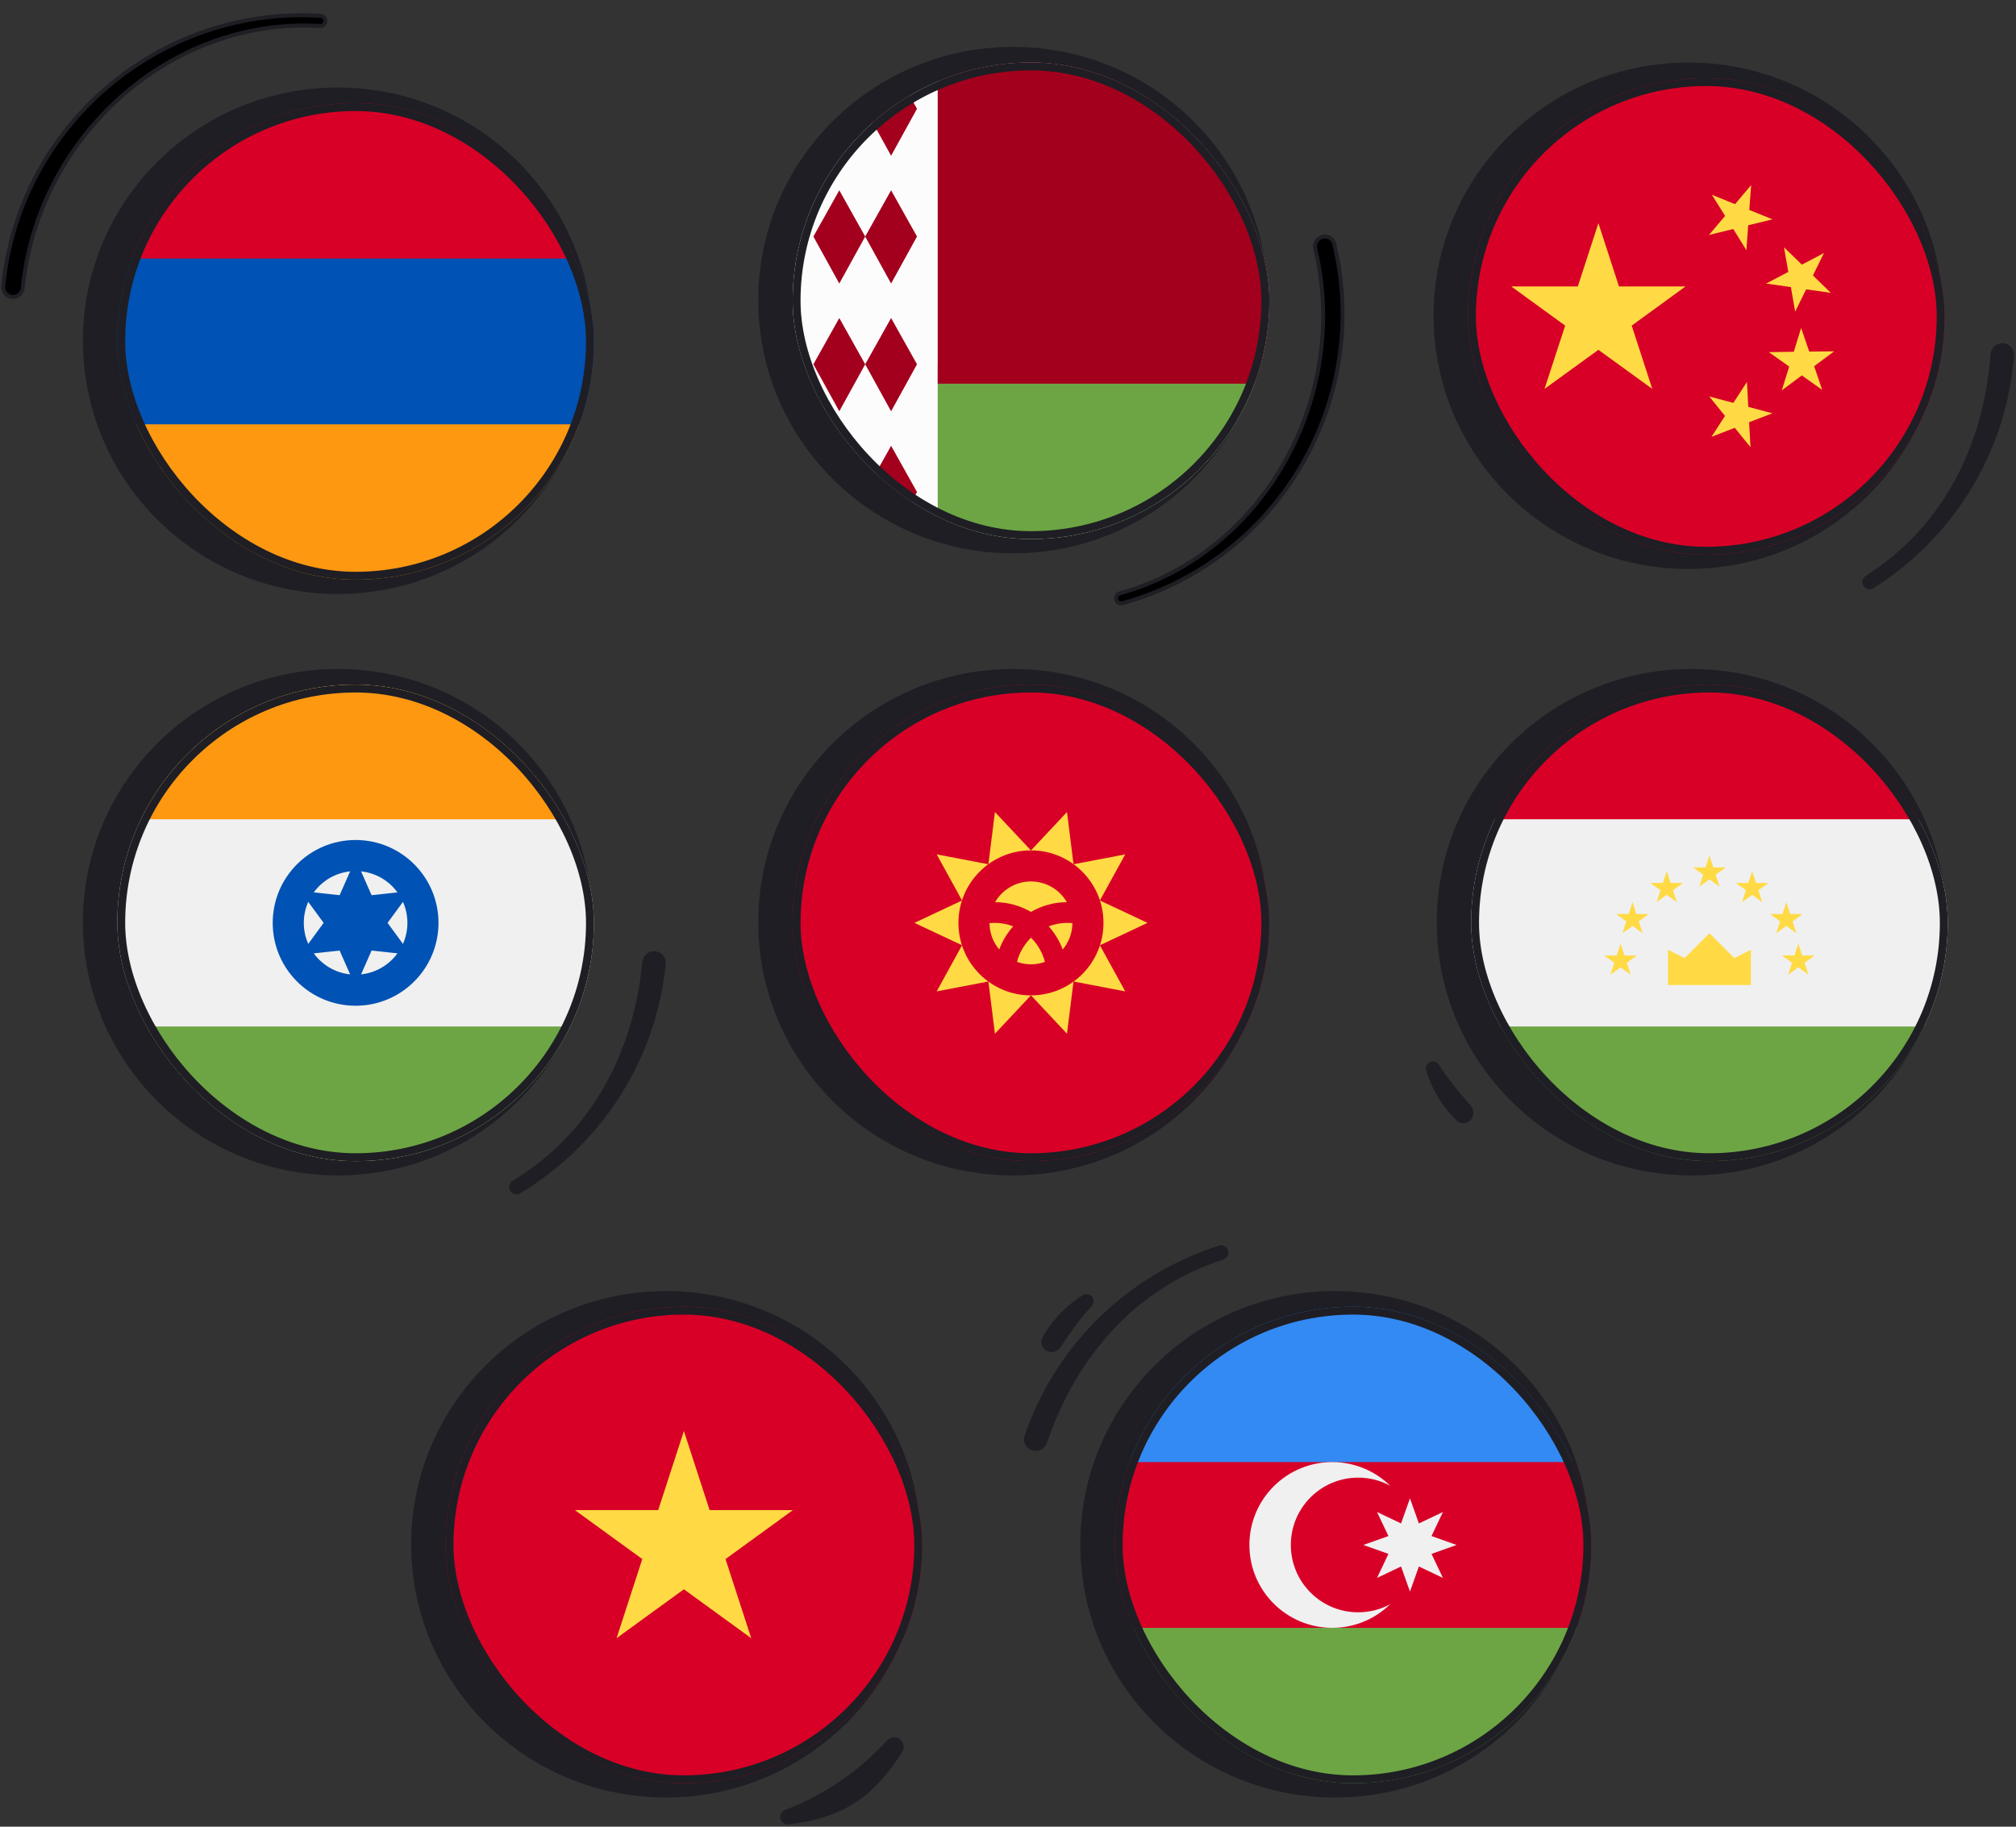<svg width="512" height="464" viewBox="0 0 512 464" fill="none" xmlns="http://www.w3.org/2000/svg">
<rect x="0" y="0" width="512" height="464" fill="#333333" stroke="none"/>
<path d="M81.267 6.599C81.971 6.641 82.597 6.113 82.648 5.395C82.699 4.681 82.156 4.06 81.44 4.016C40.396 1.502 4.8 31.975 0.822 72.76C0.687 74.138 1.729 75.335 3.096 75.433C4.47 75.531 5.645 74.494 5.778 73.144C9.551 34.981 42.963 4.306 81.267 6.599Z" fill="black" stroke="#1E1E24"/>
<path d="M150.092 86.553C150.092 121.854 121.298 150.475 85.773 150.475C50.248 150.475 21.454 121.854 21.454 86.553C21.454 51.252 50.248 22.631 85.773 22.631C121.298 22.631 150.092 51.252 150.092 86.553Z" fill="#1E1E24" stroke="#1E1E24" stroke-width="0.794"/>
<g clip-path="url(#clip0_25235_121730)">
<path d="M150.826 86.724C150.826 79.321 149.494 72.229 147.061 65.674L90.306 63.042L33.551 65.673C31.119 72.229 29.787 79.321 29.787 86.724C29.787 94.126 31.119 101.218 33.551 107.774L90.306 110.405L147.061 107.774C149.494 101.218 150.826 94.126 150.826 86.724Z" fill="#0052B4"/>
<path d="M90.306 147.243C116.327 147.243 138.51 130.819 147.061 107.774H33.551C42.102 130.819 64.285 147.243 90.306 147.243Z" fill="#FF9811"/>
<path d="M33.551 65.674H147.061C138.51 42.628 116.327 26.204 90.306 26.204C64.285 26.204 42.102 42.628 33.551 65.674Z" fill="#D80027"/>
</g>
<rect x="30.789" y="27.204" width="119.038" height="119.038" rx="59.519" stroke="#1E1E24" stroke-width="2"/>
<path d="M284.403 150.728C283.723 150.918 283.305 151.622 283.49 152.316C283.675 153.008 284.391 153.418 285.082 153.226C324.7 142.207 348.402 101.787 338.852 61.936C338.529 60.59 337.154 59.798 335.83 60.152C334.499 60.507 333.727 61.871 334.042 63.191C342.93 100.496 321.358 140.395 284.403 150.728Z" fill="black" stroke="#1E1E24"/>
<path d="M321.613 76.23C321.613 111.531 292.819 140.152 257.294 140.152C221.769 140.152 192.975 111.531 192.975 76.23C192.975 40.929 221.769 12.308 257.294 12.308C292.819 12.308 321.613 40.929 321.613 76.23Z" fill="#1E1E24" stroke="#1E1E24" stroke-width="0.794"/>
<g clip-path="url(#clip1_25235_121730)">
<path d="M261.832 136.92C295.256 136.92 322.351 109.824 322.351 76.4C322.351 42.977 295.256 15.881 261.832 15.881C228.408 15.881 201.312 42.977 201.312 76.4C201.312 109.824 228.408 136.92 261.832 136.92Z" fill="#FCFCFC"/>
<path d="M226.311 72.015L219.732 60.081L226.311 48.334L232.889 60.081L226.311 72.015Z" fill="#A2001D"/>
<path d="M213.154 72.015L206.576 60.081L213.154 48.334L219.732 60.081L213.154 72.015Z" fill="#A2001D"/>
<path d="M226.311 104.468L219.732 92.533L226.311 80.786L232.889 92.533L226.311 104.468Z" fill="#A2001D"/>
<path d="M213.154 104.468L206.576 92.533L213.154 80.786L219.732 92.533L213.154 104.468Z" fill="#A2001D"/>
<path d="M232.887 27.629L231.024 24.303C227.684 26.282 224.551 28.574 221.664 31.137L226.308 39.563L232.887 27.629Z" fill="#A2001D"/>
<path d="M226.313 113.238L221.619 121.62C224.503 124.187 227.634 126.482 230.973 128.465L232.891 124.986L226.313 113.238Z" fill="#A2001D"/>
<path d="M238.15 92.188V132.108C245.424 135.204 253.427 136.92 261.832 136.92C287.853 136.92 310.036 120.496 318.587 97.451L238.15 92.188Z" fill="#6DA544"/>
<path d="M318.587 97.451C321.02 90.894 322.351 83.803 322.351 76.401C322.351 42.977 295.255 15.881 261.832 15.881C253.428 15.881 245.424 17.596 238.15 20.692V97.451H318.587V97.451Z" fill="#A2001D"/>
</g>
<rect x="202.312" y="16.881" width="119.038" height="119.038" rx="59.519" stroke="#1E1E24" stroke-width="2"/>
<path d="M225.667 442.428L226.036 442.765L225.667 442.428C218.627 450.127 209.835 456.309 199.574 460.197C198.862 460.467 198.486 461.261 198.75 461.985C198.969 462.586 199.574 462.962 200.21 462.89C206.919 462.13 212.253 460.467 216.816 457.533C221.378 454.601 225.133 450.422 228.723 444.688C229.523 443.41 228.582 441.793 227.1 441.793C226.552 441.793 226.033 442.027 225.667 442.428Z" fill="#1E1E24" stroke="#1E1E24"/>
<path d="M233.469 392.267C233.469 427.568 204.675 456.19 169.15 456.19C133.625 456.19 104.831 427.568 104.831 392.267C104.831 356.967 133.625 328.345 169.15 328.345C204.675 328.345 233.469 356.967 233.469 392.267Z" fill="#1E1E24" stroke="#1E1E24" stroke-width="0.794"/>
<g clip-path="url(#clip2_25235_121730)">
<path d="M173.687 452.957C207.111 452.957 234.206 425.862 234.206 392.438C234.206 359.014 207.111 331.919 173.687 331.919C140.263 331.919 113.168 359.014 113.168 392.438C113.168 425.862 140.263 452.957 173.687 452.957Z" fill="#D80027"/>
<path d="M173.688 363.494L180.22 383.595H201.355L184.256 396.018L190.787 416.119L173.688 403.696L156.589 416.119L163.121 396.018L146.021 383.595H167.157L173.688 363.494Z" fill="#FFDA44"/>
</g>
<rect x="114.168" y="332.919" width="119.038" height="119.038" rx="59.519" stroke="#1E1E24" stroke-width="2"/>
<path d="M475.55 148.974L475.283 148.551L475.55 148.974C495.302 136.518 509.058 115.21 510.988 90.303C511.095 88.921 510.029 87.75 508.661 87.68C507.287 87.609 506.13 88.665 506.031 90.022C504.282 113.929 493.359 134.524 474.135 146.666C473.915 146.804 473.737 147.003 473.624 147.24C473.046 148.45 474.372 149.717 475.55 148.974Z" fill="#1E1E24" stroke="#1E1E24"/>
<path d="M493.127 80.201C493.127 115.501 464.333 144.123 428.808 144.123C393.283 144.123 364.489 115.501 364.489 80.201C364.489 44.9 393.283 16.279 428.808 16.279C464.333 16.279 493.127 44.9 493.127 80.201Z" fill="#1E1E24" stroke="#1E1E24" stroke-width="0.794"/>
<g clip-path="url(#clip3_25235_121730)">
<path d="M433.343 140.89C466.767 140.89 493.863 113.795 493.863 80.371C493.863 46.947 466.767 19.852 433.343 19.852C399.92 19.852 372.824 46.947 372.824 80.371C372.824 113.795 399.92 140.89 433.343 140.89Z" fill="#D80027"/>
<path d="M405.942 56.683L411.166 72.759H428.069L414.405 82.711L419.63 98.787L405.942 88.858L392.254 98.787L397.502 82.711L383.814 72.759H400.717L405.942 56.683Z" fill="#FFDA44"/>
<path d="M444.57 113.586L440.575 108.668L434.665 110.961L438.093 105.642L434.098 100.702L440.221 102.333L443.672 97.014L444.003 103.349L450.149 104.98L444.216 107.25L444.57 113.586Z" fill="#FFDA44"/>
<path d="M452.513 99.165L454.404 93.113L449.227 89.449L455.562 89.354L457.43 83.302L459.486 89.307L465.822 89.236L460.739 93.018L462.772 99.023L457.595 95.359L452.513 99.165Z" fill="#FFDA44"/>
<path d="M463.222 64.272L460.432 69.969L464.971 74.39L458.706 73.492L455.917 79.165L454.829 72.924L448.541 72.026L454.167 69.071L453.08 62.806L457.619 67.227L463.222 64.272Z" fill="#FFDA44"/>
<path d="M444.736 47.014L444.264 53.326L450.15 55.714L443.98 57.227L443.531 63.563L440.197 58.173L434.027 59.686L438.117 54.839L434.76 49.473L440.647 51.861L444.736 47.014Z" fill="#FFDA44"/>
</g>
<rect x="373.826" y="20.852" width="119.038" height="119.038" rx="59.519" stroke="#1E1E24" stroke-width="2"/>
<path d="M321.613 234.249C321.613 269.55 292.819 298.171 257.294 298.171C221.769 298.171 192.975 269.55 192.975 234.249C192.975 198.948 221.769 170.327 257.294 170.327C292.819 170.327 321.613 198.948 321.613 234.249Z" fill="#1E1E24" stroke="#1E1E24" stroke-width="0.794"/>
<g clip-path="url(#clip4_25235_121730)">
<path d="M261.832 294.939C295.256 294.939 322.351 267.843 322.351 234.419C322.351 200.996 295.256 173.9 261.832 173.9C228.408 173.9 201.312 200.996 201.312 234.419C201.312 267.843 228.408 294.939 261.832 294.939Z" fill="#D80027"/>
<path d="M291.428 234.419L279.335 240.108L285.775 251.821L272.642 249.308L270.979 262.574L261.831 252.818L252.684 262.574L251.02 249.308L237.888 251.82L244.328 240.107L232.234 234.419L244.328 228.731L237.888 217.018L251.02 219.531L252.685 206.265L261.831 216.021L270.979 206.265L272.642 219.531L285.775 217.018L279.335 228.732L291.428 234.419Z" fill="#FFDA44"/>
<path d="M261.831 252.838C272.003 252.838 280.25 244.592 280.25 234.419C280.25 224.247 272.003 216.001 261.831 216.001C251.659 216.001 243.412 224.247 243.412 234.419C243.412 244.592 251.659 252.838 261.831 252.838Z" fill="#D80027"/>
<path d="M252.623 234.419C252.179 234.419 251.741 234.442 251.309 234.485C251.324 237.036 252.247 239.371 253.772 241.185C254.585 238.997 255.799 237.001 257.33 235.293C255.868 234.731 254.281 234.419 252.623 234.419Z" fill="#FFDA44"/>
<path d="M258.293 244.333C259.399 244.728 260.591 244.945 261.833 244.945C263.076 244.945 264.267 244.728 265.373 244.333C264.77 241.966 263.525 239.853 261.833 238.192C260.141 239.853 258.896 241.966 258.293 244.333Z" fill="#FFDA44"/>
<path d="M270.946 229.159C269.126 226.013 265.727 223.894 261.831 223.894C257.935 223.894 254.537 226.013 252.717 229.159C256.034 229.175 259.146 230.077 261.831 231.635C264.517 230.077 267.628 229.175 270.946 229.159Z" fill="#FFDA44"/>
<path d="M266.334 235.294C267.865 237.001 269.079 238.997 269.893 241.185C271.417 239.371 272.34 237.036 272.356 234.485C271.923 234.442 271.485 234.42 271.041 234.42C269.383 234.419 267.797 234.731 266.334 235.294Z" fill="#FFDA44"/>
</g>
<rect x="202.312" y="174.9" width="119.038" height="119.038" rx="59.519" stroke="#1E1E24" stroke-width="2"/>
<path d="M131.862 302.659L131.605 302.23L131.862 302.659C151.883 290.641 166.104 269.64 168.582 244.781C168.72 243.403 167.679 242.208 166.313 242.108C164.941 242.006 163.761 243.037 163.632 244.392C161.358 268.255 149.984 288.604 130.498 300.32C130.276 300.454 130.093 300.649 129.974 300.883C129.37 302.08 130.668 303.376 131.862 302.659Z" fill="#1E1E24" stroke="#1E1E24"/>
<path d="M150.092 234.249C150.092 269.55 121.298 298.171 85.773 298.171C50.248 298.171 21.454 269.55 21.454 234.249C21.454 198.948 50.248 170.327 85.773 170.327C121.298 170.327 150.092 198.948 150.092 234.249Z" fill="#1E1E24" stroke="#1E1E24" stroke-width="0.794"/>
<g clip-path="url(#clip5_25235_121730)">
<path d="M90.31 294.939C123.734 294.939 150.829 267.843 150.829 234.419C150.829 200.996 123.734 173.9 90.31 173.9C56.886 173.9 29.791 200.996 29.791 234.419C29.791 267.843 56.886 294.939 90.31 294.939Z" fill="#F0F0F0"/>
<path d="M90.311 173.9C66.317 173.9 45.586 187.863 35.797 208.107H144.825C135.036 187.863 114.304 173.9 90.311 173.9Z" fill="#FF9811"/>
<path d="M90.311 294.939C114.304 294.939 135.036 280.975 144.825 260.732H35.797C45.586 280.975 66.317 294.939 90.311 294.939Z" fill="#6DA544"/>
<path d="M90.312 255.469C101.937 255.469 111.362 246.045 111.362 234.419C111.362 222.794 101.937 213.369 90.312 213.369C78.686 213.369 69.262 222.794 69.262 234.419C69.262 246.045 78.686 255.469 90.312 255.469Z" fill="#0052B4"/>
<path d="M90.313 247.576C97.579 247.576 103.469 241.685 103.469 234.419C103.469 227.153 97.579 221.263 90.313 221.263C83.046 221.263 77.156 227.153 77.156 234.419C77.156 241.685 83.046 247.576 90.313 247.576Z" fill="#F0F0F0"/>
<path d="M90.312 218.185L94.37 227.39L104.371 226.302L98.429 234.419L104.371 242.537L94.37 241.449L90.312 250.654L86.253 241.449L76.252 242.536L82.194 234.419L76.252 226.302L86.253 227.39L90.312 218.185Z" fill="#0052B4"/>
</g>
<rect x="30.791" y="174.9" width="119.038" height="119.038" rx="59.519" stroke="#1E1E24" stroke-width="2"/>
<path d="M493.924 234.249C493.924 269.55 465.13 298.171 429.605 298.171C394.08 298.171 365.286 269.55 365.286 234.249C365.286 198.948 394.08 170.327 429.605 170.327C465.13 170.327 493.924 198.948 493.924 234.249Z" fill="#1E1E24" stroke="#1E1E24" stroke-width="0.794"/>
<g clip-path="url(#clip6_25235_121730)">
<path d="M379.628 208.107C375.781 216.063 373.623 224.989 373.623 234.419C373.623 243.85 375.781 252.776 379.628 260.732L434.142 265.995L488.656 260.732C492.504 252.776 494.661 243.85 494.661 234.419C494.661 224.989 492.504 216.063 488.656 208.107L434.142 202.844L379.628 208.107Z" fill="#F0F0F0"/>
<path d="M379.629 260.732C389.418 280.975 410.148 294.939 434.141 294.939C458.134 294.939 478.864 280.975 488.653 260.732H379.629Z" fill="#6DA544"/>
<path d="M379.629 208.107H488.653C478.864 187.864 458.134 173.9 434.141 173.9C410.148 173.9 389.418 187.864 379.629 208.107Z" fill="#D80027"/>
<path d="M423.617 250.207H444.667V241.261L440.457 243.366L434.142 237.051L427.827 243.366L423.617 241.261V250.207Z" fill="#FFDA44"/>
<path d="M411.574 239.682L412.554 242.697H415.724L413.159 244.561L414.139 247.576L411.574 245.712L409.009 247.576L409.989 244.561L407.424 242.697H410.594L411.574 239.682Z" fill="#FFDA44"/>
<path d="M414.611 229.157L415.591 232.172H418.761L416.196 234.035L417.176 237.051L414.611 235.187L412.046 237.051L413.026 234.035L410.461 232.172H413.631L414.611 229.157Z" fill="#FFDA44"/>
<path d="M423.295 221.263L424.274 224.278H427.444L424.88 226.142L425.859 229.157L423.295 227.293L420.73 229.157L421.71 226.142L419.145 224.278H422.315L423.295 221.263Z" fill="#FFDA44"/>
<path d="M456.711 239.682L455.731 242.697H452.561L455.126 244.561L454.146 247.576L456.711 245.712L459.275 247.576L458.296 244.561L460.861 242.697H457.69L456.711 239.682Z" fill="#FFDA44"/>
<path d="M453.673 229.157L452.694 232.172H449.523L452.088 234.035L451.109 237.051L453.673 235.187L456.238 237.051L455.259 234.035L457.824 232.172H454.653L453.673 229.157Z" fill="#FFDA44"/>
<path d="M444.992 221.263L444.012 224.278H440.842L443.406 226.142L442.427 229.157L444.992 227.293L447.556 229.157L446.577 226.142L449.141 224.278H445.971L444.992 221.263Z" fill="#FFDA44"/>
<path d="M434.142 217.316L435.122 220.331H438.292L435.727 222.195L436.707 225.21L434.142 223.346L431.577 225.21L432.557 222.195L429.992 220.331H433.162L434.142 217.316Z" fill="#FFDA44"/>
</g>
<rect x="374.623" y="174.9" width="119.038" height="119.038" rx="59.519" stroke="#1E1E24" stroke-width="2"/>
<path d="M373.136 281.177C370.377 278.035 367.201 274.216 365.047 270.749C364.701 270.191 363.99 269.966 363.384 270.248C362.822 270.51 362.511 271.142 362.69 271.758C363.755 275.424 366.128 280.24 370.249 284.222C370.937 284.887 371.839 284.948 372.546 284.588C373.245 284.231 373.742 283.47 373.692 282.538C373.665 282.034 373.469 281.555 373.136 281.177Z" fill="#1E1E24" stroke="#1E1E24"/>
<path d="M309.715 316.887L309.867 317.364L309.715 316.887C287.471 323.993 268.812 341.171 260.697 364.799C260.247 366.109 260.986 367.51 262.293 367.922C263.605 368.335 264.99 367.603 265.427 366.313C273.113 343.609 288.852 326.41 310.506 319.477C310.753 319.397 310.976 319.25 311.145 319.049C312.008 318.023 311.042 316.464 309.715 316.887Z" fill="#1E1E24" stroke="#1E1E24"/>
<path d="M268.906 341.926C271.227 338.447 274.093 334.391 276.885 331.414C277.334 330.935 277.367 330.189 276.938 329.677C276.54 329.202 275.849 329.065 275.301 329.397C272.034 331.375 267.998 334.914 265.218 339.925C264.753 340.762 264.928 341.649 265.458 342.238C265.984 342.821 266.848 343.104 267.735 342.815C268.215 342.658 268.626 342.345 268.906 341.926Z" fill="#1E1E24" stroke="#1E1E24"/>
<path d="M403.4 392.267C403.4 427.568 374.606 456.189 339.081 456.189C303.557 456.189 274.762 427.568 274.762 392.267C274.762 356.966 303.557 328.345 339.081 328.345C374.606 328.345 403.4 356.966 403.4 392.267Z" fill="#1E1E24" stroke="#1E1E24" stroke-width="0.794"/>
<g clip-path="url(#clip7_25235_121730)">
<path d="M404.138 392.438C404.138 385.035 402.807 377.943 400.374 371.388L343.619 368.756L286.864 371.387C284.431 377.943 283.1 385.035 283.1 392.438C283.1 399.84 284.431 406.932 286.864 413.488L343.619 416.119L400.374 413.488C402.807 406.932 404.138 399.84 404.138 392.438Z" fill="#D80027"/>
<path d="M343.618 452.957C369.639 452.957 391.822 436.533 400.373 413.488H286.863C295.414 436.533 317.597 452.957 343.618 452.957Z" fill="#6DA544"/>
<path d="M286.863 371.387H400.373C391.822 348.342 369.639 331.918 343.618 331.918C317.597 331.918 295.414 348.342 286.863 371.387Z" fill="#338AF3"/>
<path d="M344.933 409.541C335.487 409.541 327.83 401.883 327.83 392.438C327.83 382.992 335.487 375.334 344.933 375.334C347.878 375.334 350.649 376.079 353.069 377.39C349.273 373.678 344.083 371.387 338.355 371.387C326.729 371.387 317.305 380.812 317.305 392.437C317.305 404.063 326.729 413.487 338.355 413.487C344.083 413.487 349.273 411.196 353.069 407.485C350.649 408.796 347.878 409.541 344.933 409.541Z" fill="#F0F0F0"/>
<path d="M358.089 380.597L360.354 386.968L366.461 384.065L363.558 390.172L369.929 392.437L363.558 394.703L366.461 400.81L360.354 397.907L358.089 404.278L355.824 397.907L349.716 400.81L352.62 394.703L346.248 392.437L352.62 390.172L349.716 384.065L355.824 386.968L358.089 380.597Z" fill="#F0F0F0"/>
</g>
<rect x="284.1" y="332.918" width="119.038" height="119.038" rx="59.519" stroke="#1E1E24" stroke-width="2"/>
<defs>
<clipPath id="clip0_25235_121730">
<rect x="29.789" y="26.204" width="121.038" height="121.038" rx="60.519" fill="white"/>
</clipPath>
<clipPath id="clip1_25235_121730">
<rect x="201.312" y="15.881" width="121.038" height="121.038" rx="60.519" fill="white"/>
</clipPath>
<clipPath id="clip2_25235_121730">
<rect x="113.168" y="331.919" width="121.038" height="121.038" rx="60.519" fill="white"/>
</clipPath>
<clipPath id="clip3_25235_121730">
<rect x="372.826" y="19.852" width="121.038" height="121.038" rx="60.519" fill="white"/>
</clipPath>
<clipPath id="clip4_25235_121730">
<rect x="201.312" y="173.9" width="121.038" height="121.038" rx="60.519" fill="white"/>
</clipPath>
<clipPath id="clip5_25235_121730">
<rect x="29.791" y="173.9" width="121.038" height="121.038" rx="60.519" fill="white"/>
</clipPath>
<clipPath id="clip6_25235_121730">
<rect x="373.623" y="173.9" width="121.038" height="121.038" rx="60.519" fill="white"/>
</clipPath>
<clipPath id="clip7_25235_121730">
<rect x="283.1" y="331.918" width="121.038" height="121.038" rx="60.519" fill="white"/>
</clipPath>
</defs>
</svg>
